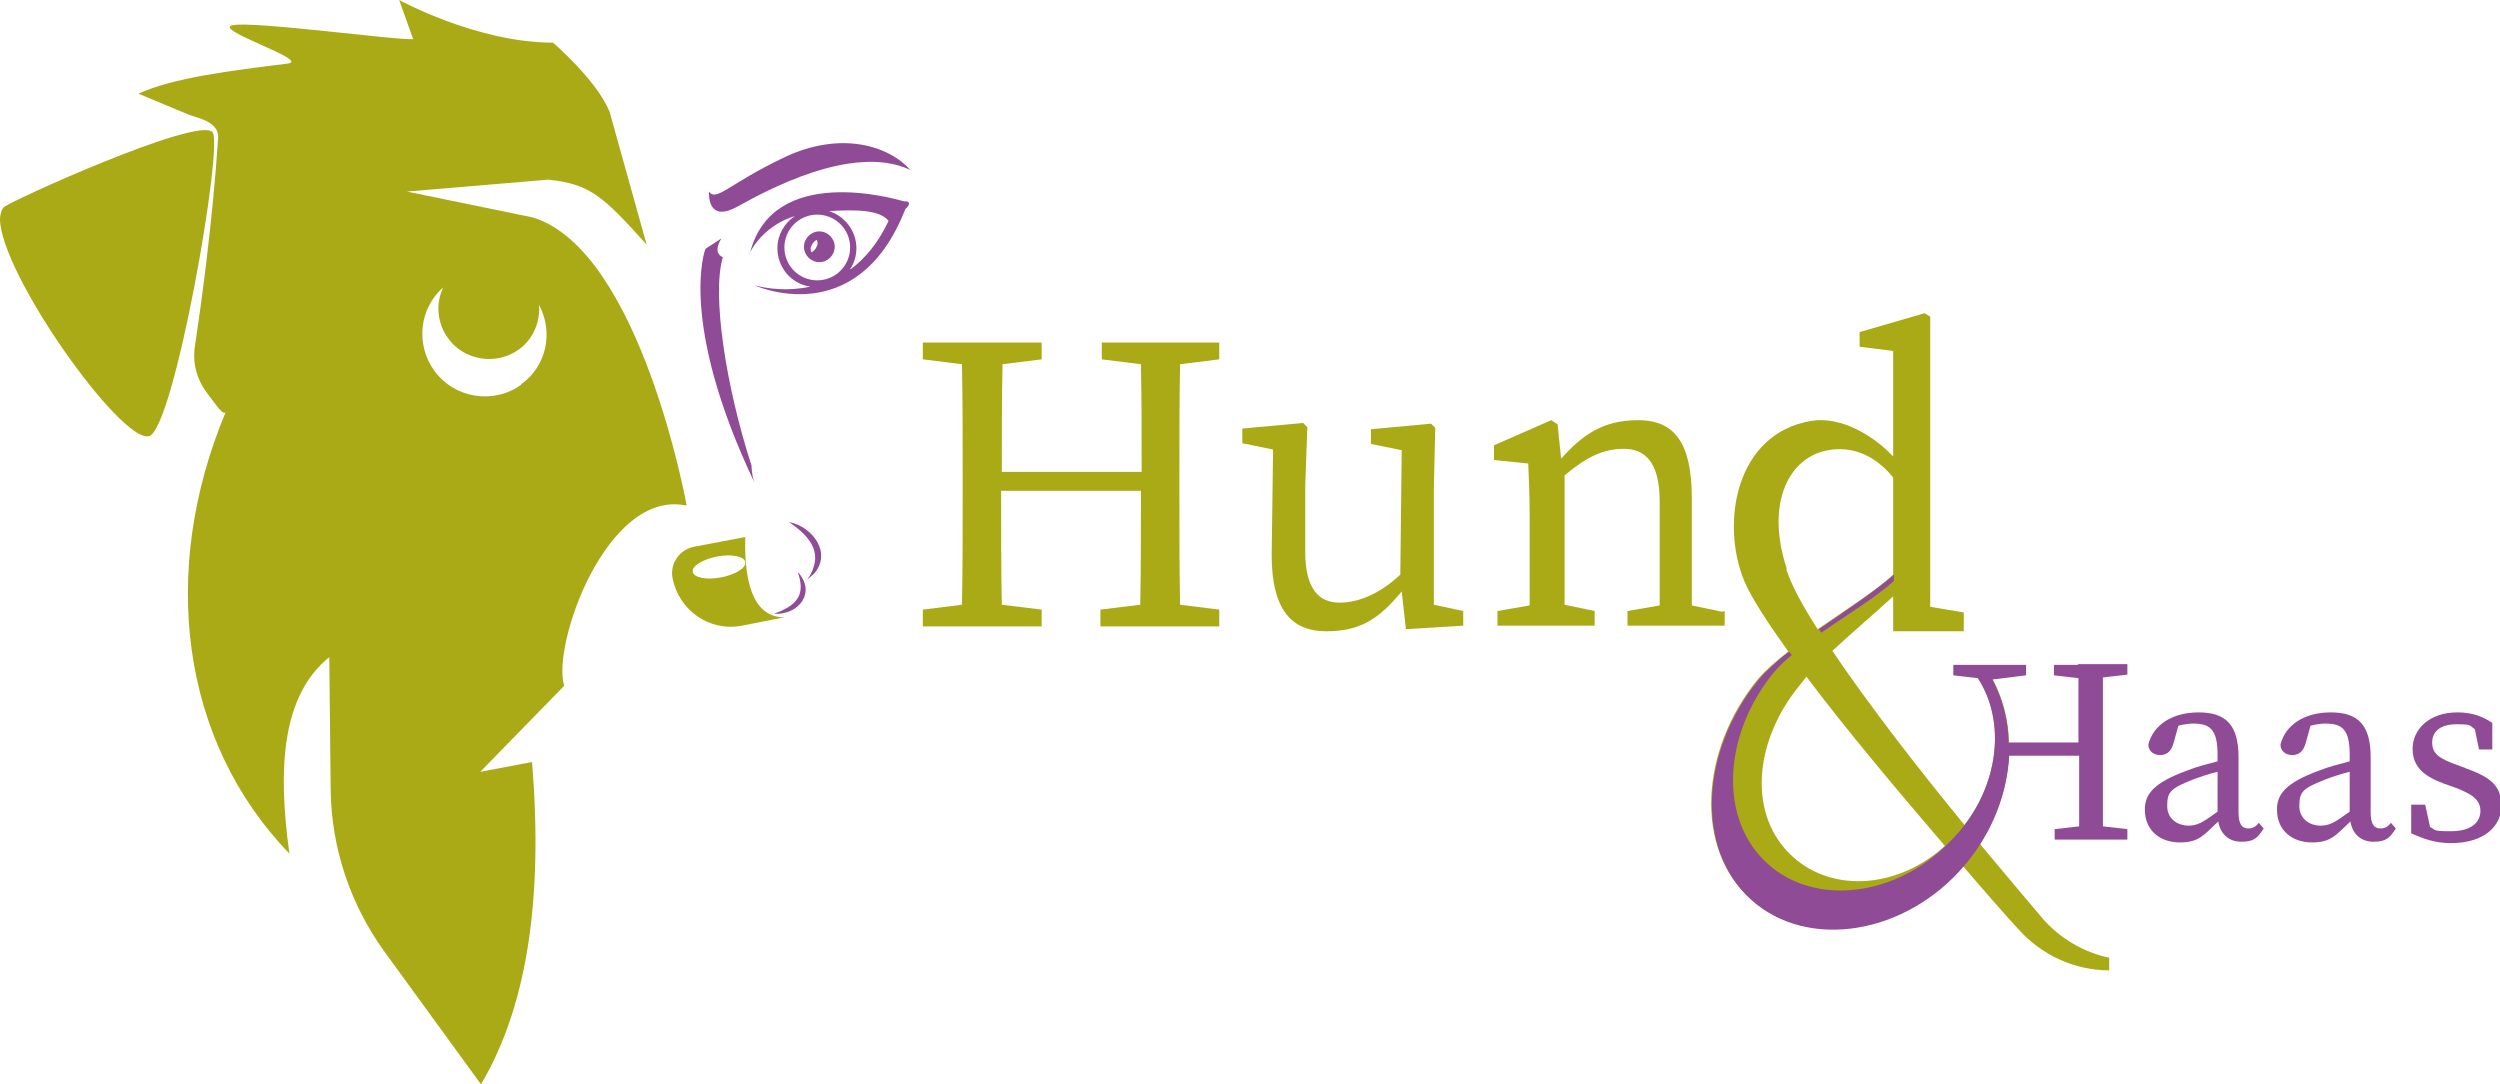 <svg xmlns="http://www.w3.org/2000/svg" id="Ebene_1" data-name="Ebene 1" viewBox="0 0 357.6 155.1"><defs><style>      .cls-1 {        fill: #aaaa17;      }      .cls-1, .cls-2 {        stroke-width: 0px;      }      .cls-2 {        fill: #904b97;      }    </style></defs><g><path class="cls-1" d="M246.3,87.5l-4.3-.9c0-3,0-7,0-9.7v-5.6c0-8-2.5-11.2-7.7-11.2s-8.1,2.3-11,5.5l-.5-4.9-.9-.6-8.2,3.6v2.1l4.9.5c.1,2.4.2,4.3.2,7.6v2.9c0,2.7,0,6.7,0,9.8l-4.6.8v2.1h13.9v-2.1l-4.3-.9c0-3,0-7,0-9.7v-8.8c3.2-2.7,5.6-3.8,8.5-3.8s5.1,1.8,5.1,7.5v5.1c0,2.8,0,6.8,0,9.8l-4.6.8v2.1h13.9v-2.1Z"></path><path class="cls-1" d="M292.2,131.4c-2.3-2.7-5.5-6.5-9-10.7,5.1-7.9,5.5-17.5,1.4-24.3l-2.2-.2c4.4,5.8,3.9,14.9-1.4,21.8-6.5-7.9-13.7-17.2-18.9-24.9,2.9-2.7,6-5.3,8.7-7.8v5h10.1v-2.7l-4.8-.8v-41.5l-.8-.5-9.3,2.7v2.1l4.8.6v15.1c-2.8-3-7.5-5.8-11.7-5.1-10.9,1.8-13,14.7-9.6,22.9,1,2.4,3.3,5.9,6.3,10.1-1.8,1.4-3.3,2.7-4.4,4-8.2,10.1-9.1,24.1-1,31.4,8.1,7.3,21.9,5,30.3-4.8,3,3.5,5.8,6.7,8,9.1,3.3,3.7,8,5.9,13,5.9v-1.8c-3.7-.8-7.1-2.8-9.6-5.7ZM255.6,81.4c-3-9,0-15.6,5.4-16.9,4.3-1,7.6,1.1,9.8,3.8v13.9c-2.4,2.2-6.7,5-10.8,7.8-2.2-3.4-3.8-6.4-4.5-8.6ZM256.5,122.6c-6.5-5.8-5.7-16.3.7-24.3.4-.5.8-1,1.2-1.5,5.7,7.6,13.2,16.5,19.8,24.2-6.6,6-15.9,6.8-21.7,1.6Z"></path><path class="cls-1" d="M205.1,69.7l.2-8.5-.6-.6-8.6.8v2.1l4.4.9-.2,17.8c-2.8,2.6-5.8,4-8.7,4s-4.9-1.9-4.9-7.3v-9.3l.3-8.5-.6-.6-8.7.8v2.1l4.4.9-.2,15.1c0,8,3,10.9,7.8,10.9s7.5-1.7,10.8-5.7h0l.6,5.4,8.2-.5v-2.1l-4.2-.9v-17Z"></path><path class="cls-1" d="M163.2,49h-5.6v2.4l5.6.7c.1,5.1.1,10.3.1,15.4h-20c0-5.2,0-10.3.1-15.4l5.6-.7v-2.4h-17v2.4l5.6.7c.1,5.2.1,10.5.1,15.7v3c0,5.3,0,10.6-.1,15.7l-5.6.7v2.4h17v-2.4l-5.7-.7c-.1-5.1-.1-10.3-.1-16.3h20c0,6.1,0,11.3-.1,16.3l-5.7.7v2.4h17v-2.4l-5.6-.7c-.1-5.2-.1-10.5-.1-15.7v-3c0-5.3,0-10.6.1-15.7l5.6-.7v-2.4h-11.4Z"></path><path class="cls-2" d="M270.9,83.1v-.9c-2.4,2.2-6.7,5-10.7,7.8l.3.5c3.8-2.6,8-5.2,10.4-7.4Z"></path><path class="cls-2" d="M297.2,95.1h-3.4v1.5l3.5.4c0,3.1,0,6.1,0,9.2h-10c0-3.2-.9-6.3-2.3-9l4.8-.6v-1.5h-10.4v1.5l3.5.4c4,6.1,3.1,15.2-2.6,21.9-.5.6-1,1.1-1.6,1.7-7.5,7.6-19,9.1-25.8,3-7.2-6.4-6.4-18.7.9-27.5.7-.8,1.5-1.6,2.5-2.4l-.4-.5c-1.8,1.4-3.3,2.8-4.4,4.1-8.2,10.1-9.1,24.1-1,31.4,8.1,7.3,22.1,5,30.5-4.9,4-4.7,6.1-10.3,6.4-15.7h10c0,3.8,0,7,0,10.1l-3.5.4v1.5h10.4v-1.5l-3.5-.4c0-3.2,0-6.4,0-9.7v-1.9c0-3.3,0-6.5,0-9.7l3.5-.4v-1.5h-7Z"></path><path class="cls-2" d="M321.6,118.5c-.9,0-1.4-.6-1.4-2.3v-7.9c0-4.7-1.9-6.4-5.7-6.4s-6.5,1.8-7.2,4.6c0,.9.7,1.5,1.7,1.5s1.6-.6,1.9-1.7l.7-2.5c.8-.2,1.5-.3,2.1-.3,2.5,0,3.5.9,3.5,4.5v.9c-1.5.4-3.1.8-4.3,1.3-5,1.8-6.1,3.5-6.1,5.6,0,3.1,2.3,4.7,5,4.7s3.4-1,5.5-3c.3,1.8,1.5,2.9,3.3,2.9s2.3-.5,3.2-1.9l-.7-.8c-.4.5-.8.8-1.5.8ZM317.2,116.1c-2.2,1.6-2.9,2-4.2,2s-3-.8-3-2.8.4-2.5,3.7-3.8c.8-.3,2.2-.8,3.5-1.1v5.7Z"></path><path class="cls-2" d="M340.5,118.5c-.9,0-1.4-.6-1.4-2.3v-7.9c0-4.7-1.9-6.4-5.7-6.4s-6.5,1.8-7.2,4.6c0,.9.7,1.5,1.7,1.5s1.6-.6,1.9-1.7l.7-2.5c.8-.2,1.5-.3,2.1-.3,2.5,0,3.5.9,3.5,4.5v.9c-1.5.4-3.1.8-4.3,1.3-5,1.8-6.1,3.5-6.1,5.6,0,3.1,2.3,4.7,5,4.7s3.4-1,5.5-3c.3,1.8,1.5,2.9,3.3,2.9s2.3-.5,3.2-1.9l-.7-.8c-.4.5-.8.8-1.5.8ZM336.1,116.1c-2.2,1.6-2.9,2-4.2,2s-3-.8-3-2.8.4-2.5,3.7-3.8c.8-.3,2.2-.8,3.5-1.1v5.7Z"></path><path class="cls-2" d="M352.5,109.8l-1.1-.4c-2.5-.9-3.5-1.6-3.5-3.2s1.2-2.6,3.5-2.6,1.8.2,2.6.7l.6,2.9h1.9v-3.8c-1.5-1-3-1.5-5-1.5-4.1,0-6.4,2.5-6.4,5.2s1.8,4,4.5,5l1.7.6c2.3.9,3.5,1.7,3.5,3.3s-1.3,2.9-4.2,2.9-2.1-.2-3-.6l-.7-3.2h-2v4.1c2,.9,3.6,1.4,5.7,1.4,4.8,0,7.2-2.5,7.2-5.3s-1.4-4.1-5.1-5.4Z"></path></g><g><path class="cls-1" d="M103.1,82.6c-2.1.4-3.9,0-4-.8-.2-.8,1.4-1.8,3.5-2.2,2.1-.4,3.9,0,4,.8.2.8-1.4,1.8-3.5,2.2M106.7,76.8l-7.4,1.4c-2.1.4-3.5,2.4-3.1,4.5.9,4.6,5.3,7.7,9.9,6.8l6.1-1.2c-3.8,0-5.8-3.6-5.6-11.5"></path><path class="cls-1" d="M74.6,55c-4,2.9-9.6,2-12.5-2-2.7-3.8-2.1-8.9,1.3-11.9-1.1,2.3-.9,5.1.7,7.3,2.3,3.2,6.9,3.9,10.1,1.6,2.1-1.5,3.1-4,2.9-6.4,2.1,3.9,1.1,8.8-2.6,11.4M98.2,72.2s-6.6-36.4-22-41.1l-18-3.7,20.2-1.7c6,.6,7.9,2.4,14.1,9.3l-5.3-19c-1.8-4.5-8.1-9.9-8.1-9.9-10.9,0-22-6.1-22-6.1l2,5.6c-2.2.2-22.7-2.6-25.8-2-3.1.6,11.4,5.1,7.8,5.5-8,1-16.3,2-21.3,4.3l7.2,3c1.3.5,4.4,1,4.2,3.4-.8,12-2.4,23.6-3.3,29.6-.4,2.4.2,4.8,1.7,6.8,1.3,1.7,2.4,3.4,2.7,2.7-9.6,22.9-6.4,47.2,9.1,63.2-1.7-12.2-1.1-22.6,5.7-28.1l.2,19c.1,8.3,2.8,16.3,7.6,23l13.9,19.1c6.3-10.6,9-25.7,7.3-46.1l-7.4,1.4,12-12.3c-1.8-5.9,6.1-28.1,17.4-25.8"></path><path class="cls-1" d="M.6,29.6c.8-.8,27.7-13,29.8-10.7,1.6,1.8-5.5,42.6-9.1,43.5C17.2,63.3,0,39,0,31.3,0,30.9.2,30.2.2,30.2c0,0,.2-.5.4-.6"></path><path class="cls-2" d="M103.4,36.8c-1.6-.7-.2-2.7-.2-2.7l-2.3,1.5s-4,10.2,7,33.4c-.4-1.1-.4-2.4-.4-2.4-3.7-11.4-5.7-24.6-4.1-29.8M105.4,29.6c3.8-2.1,16.5-9.2,24.8-5.3-3.1-3.5-10-5.6-18-1.8-8,3.8-9.7,6.4-10.8,4.9,0,1,.1,4.3,4,2.2M121.6,38.5c.6-.9.9-1.9.9-3,0-2.5-1.7-4.6-3.9-5.3,3.3-.2,7.2-.3,8.5,1.4-1.5,3.2-3.4,5.4-5.4,6.9M116.9,40.1c-2.6,0-4.7-2.1-4.7-4.7s2.1-4.7,4.7-4.7,4.7,2.1,4.7,4.7-2.1,4.7-4.7,4.7M129.3,28.8c-1.4-.4-18.7-5.4-22,7.3.5-1.1,2.5-4,6.4-5.2-1.5,1-2.5,2.7-2.5,4.6,0,2.8,2,5.1,4.7,5.5-3.2.7-6.2.3-8-.2,0,0,14.7,6.8,21.6-10.9.6-.5.9-1.2-.3-1.1M107.3,36.1c0,.2-.1.3-.1.4,0-.1,0-.2.1-.4M116.8,35.3c-.1.3-.4.6-.7.8-.2-.3-.2-.7,0-1,.1-.3.4-.6.7-.8.2.3.2.7,0,1M117.2,33.1c-1.2,0-2.2,1-2.2,2.2s1,2.2,2.2,2.2,2.2-1,2.2-2.2-1-2.2-2.2-2.2M111.7,87.4c-.3.1-.7.3-1,.4,3.6.2,6.1-3.1,3.4-6,1,2.8.3,4.4-2.4,5.6M112.9,74.7c3.2,2.2,5,4.6,2.6,8.2.3-.3.7-.6,1-.9,2.5-3-.3-6.6-3.5-7.3"></path></g></svg>